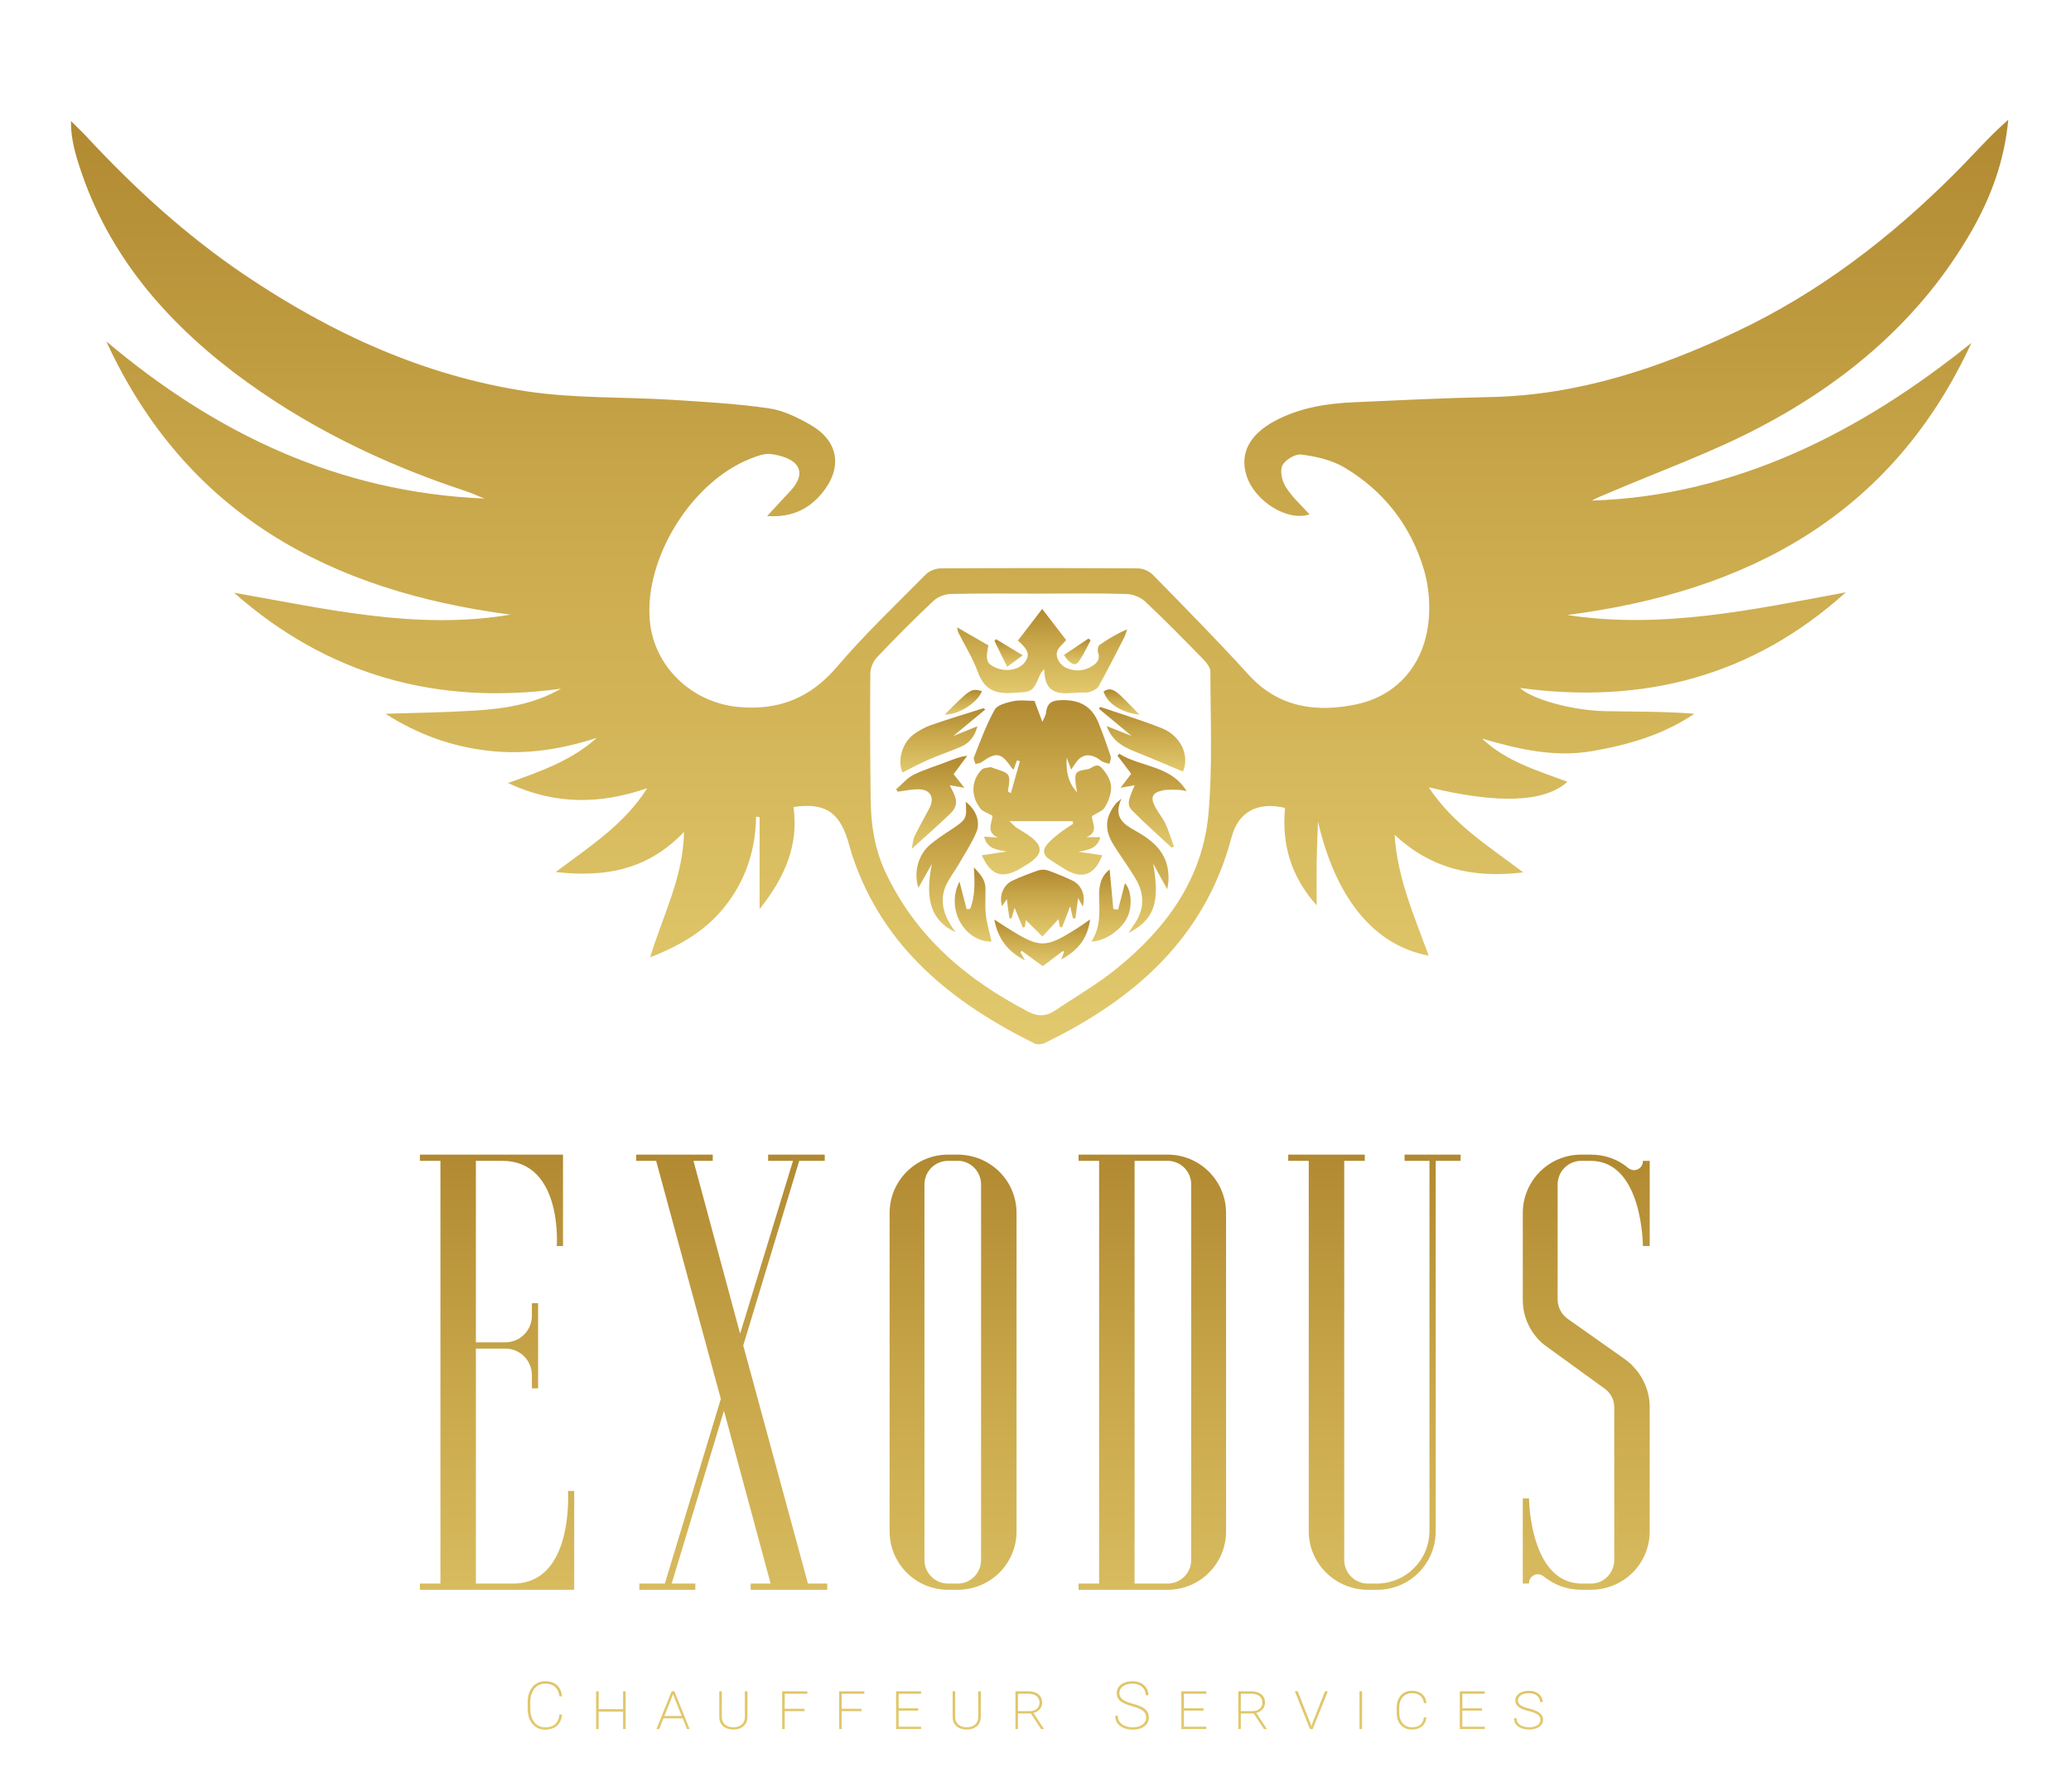 <svg width="467" height="404" viewBox="0 0 467 404" fill="none" xmlns="http://www.w3.org/2000/svg">
<g filter="url(#filter0_d_155_152)">
<g filter="url(#filter1_d_155_152)">
<path d="M226.949 152.837C227.613 150.428 228.319 148.06 228.984 145.65C228.776 145.567 228.527 145.526 228.319 145.443C228.07 146.107 227.821 146.772 227.572 147.52C227.364 147.354 227.156 147.229 227.073 147.063C224.788 143.698 223.667 143.49 220.385 145.817C220.011 146.107 219.429 146.149 218.972 146.273C218.848 145.775 218.432 145.152 218.599 144.778C220.053 141.164 221.382 137.425 223.293 134.019C223.874 132.938 225.951 132.44 227.405 132.108C228.943 131.775 230.563 132.025 232.266 132.025C232.806 133.437 233.346 134.891 234.052 136.76C234.468 135.763 234.842 135.223 234.883 134.683C235.132 132.149 236.628 131.858 238.83 131.858C242.735 131.858 245.31 133.478 246.723 137.01C247.72 139.502 248.634 142.036 249.464 144.57C249.631 145.027 249.298 145.692 249.174 146.232C248.675 146.066 248.135 145.983 247.678 145.775C247.18 145.526 246.764 145.11 246.307 144.861C244.355 143.823 242.776 144.238 241.53 146.066C241.239 146.523 240.907 146.938 240.533 147.52C240.242 146.689 239.993 146.024 239.536 144.82C239.328 148.143 239.951 150.552 241.862 152.629C241.779 152.048 241.654 151.466 241.571 150.843C241.281 148.268 241.53 147.811 244.105 147.478C245.227 147.354 246.224 145.775 247.47 147.187C248.924 148.808 249.921 150.635 249.423 152.837C249.174 154.042 248.675 155.247 248.01 156.202C247.512 156.908 246.515 157.199 245.269 157.988C244.978 159.068 247.055 161.561 243.981 162.766C245.019 162.766 246.058 162.766 247.096 162.766C246.432 165.383 244.355 165.632 242.153 166.048C243.939 166.297 245.726 166.588 247.553 166.837C245.85 171.282 243.108 172.32 239.287 170.077C238.04 169.329 236.836 168.54 235.631 167.751C234.218 166.837 234.052 165.632 235.091 164.427C235.922 163.43 236.96 162.6 237.957 161.81C238.913 161.063 239.993 160.439 240.99 159.733C240.948 159.525 240.907 159.359 240.865 159.152C236.337 159.152 231.767 159.152 226.616 159.152C227.489 159.941 227.862 160.398 228.319 160.689C229.067 161.187 229.856 161.603 230.604 162.101C234.385 164.635 234.385 166.546 230.604 168.914C229.94 169.329 229.316 169.703 228.652 170.077C224.83 172.154 222.379 171.282 220.385 166.837C222.296 166.546 224.124 166.297 225.993 166.006C223.791 165.549 221.59 165.466 220.925 162.641C221.963 162.724 223.002 162.766 223.999 162.849C221.05 161.519 222.96 159.11 222.753 157.905C221.59 157.241 220.634 156.991 220.136 156.368C217.851 153.543 217.975 149.971 220.385 147.52C220.8 147.104 221.714 147.104 222.42 146.98C222.587 146.938 222.794 147.146 223.002 147.187C226.907 148.434 226.907 148.434 226.284 152.463C226.492 152.629 226.741 152.713 226.949 152.837Z" fill="url(#paint0_linear_155_152)"/>
<path d="M228.528 118.44C230.315 116.114 232.018 113.912 234.012 111.295C235.964 113.829 237.709 116.073 239.412 118.316C238.665 119.23 237.751 119.894 237.418 120.767C236.878 122.221 238.041 124.09 239.703 124.713C241.78 125.503 243.816 125.253 245.602 123.966C246.558 123.301 247.098 122.428 246.599 121.099C246.433 120.642 246.599 119.645 246.973 119.396C248.884 118.067 250.878 116.862 253.163 115.906C252.955 116.446 252.83 117.028 252.581 117.568C250.67 121.307 248.759 125.087 246.724 128.743C246.391 129.366 245.436 129.781 244.688 130.031C243.982 130.238 243.193 130.114 242.403 130.155C238.706 130.321 234.552 131.319 234.469 124.879C234.261 125.087 234.095 125.295 233.887 125.503C233.763 125.752 233.596 126.001 233.472 126.25C231.769 130.238 231.727 129.948 227.282 130.238C223.294 130.529 220.885 129.366 219.472 125.461C218.35 122.387 216.564 119.521 215.069 116.571C214.986 116.405 214.986 116.197 214.819 115.449C217.395 116.945 219.638 118.233 221.882 119.521C221.175 122.802 221.466 123.675 223.543 124.547C226.077 125.627 229.11 124.963 230.273 123.052C231.229 121.639 230.855 120.434 228.528 118.44Z" fill="url(#paint1_linear_155_152)"/>
<path d="M226.618 181.085C226.41 179.714 226.244 178.302 226.036 176.723C225.662 177.305 225.288 177.803 224.956 178.343C224.25 176.142 225.164 173.608 227.199 172.611C229.11 171.697 231.146 170.949 233.14 170.243C233.805 170.035 234.677 170.035 235.342 170.284C237.211 170.949 239.08 171.697 240.867 172.569C242.944 173.608 243.858 175.975 243.152 178.426C242.819 177.803 242.57 177.305 242.113 176.474C241.864 178.219 241.698 179.631 241.49 181.044C241.324 181.044 241.116 181.085 240.95 181.085C240.784 180.296 240.576 179.548 240.327 178.302C239.62 180.171 239.08 181.625 238.499 183.079C238.333 183.079 238.166 183.038 238 183.038C237.876 182.373 237.751 181.667 237.668 181.251C236.712 182.29 235.674 183.453 234.054 185.156C232.434 183.536 231.312 182.414 230.315 181.459C230.315 181.584 230.19 182.29 230.107 182.996C229.941 183.038 229.775 183.121 229.65 183.162C229.069 181.708 228.446 180.254 227.781 178.676C227.573 179.423 227.324 180.254 227.116 181.044C226.992 181.085 226.784 181.085 226.618 181.085Z" fill="url(#paint2_linear_155_152)"/>
<path d="M214.486 184.202C209.003 181.626 207.507 176.973 209.128 168.789C208.13 170.576 207.133 172.32 206.095 174.19C204.973 170.659 206.053 166.712 208.754 164.427C210.249 163.181 211.869 162.101 213.489 161.063C216.937 158.736 217.021 158.612 216.771 154.79C219.015 156.493 220.178 159.235 219.181 161.603C218.101 164.178 216.522 166.546 215.11 168.997C213.656 171.49 211.62 173.65 211.579 176.807C211.537 179.715 212.866 181.958 214.486 184.202Z" fill="url(#paint3_linear_155_152)"/>
<path d="M251.874 154.083C250.005 158.237 252.331 159.816 254.949 161.27C258.895 163.472 262.219 166.172 262.468 171.157C262.509 171.697 262.509 172.279 262.468 172.819C262.426 173.276 262.343 173.733 262.218 174.522C261.014 172.362 260.017 170.534 259.02 168.706C260.598 177.347 259.352 181.293 253.495 184.367C253.952 183.661 254.242 183.121 254.575 182.664C257.067 179.299 257.192 175.727 255.115 172.196C253.578 169.578 251.75 167.127 250.13 164.552C247.97 161.062 248.177 158.279 250.628 155.163C250.794 154.956 251.085 154.789 251.874 154.083Z" fill="url(#paint4_linear_155_152)"/>
<path d="M201.068 151.966C202.398 150.844 203.519 149.431 205.015 148.684C207.466 147.479 210.125 146.69 212.7 145.693C214.03 145.194 215.359 144.613 217.104 144.405C216.107 145.734 215.11 147.105 214.03 148.559C214.611 149.307 215.4 150.262 216.481 151.633C215.11 151.384 214.279 151.259 213.157 151.052C213.489 151.716 213.656 152.09 213.863 152.464C214.985 154.624 214.86 155.995 213.074 157.657C210.457 160.149 207.715 162.559 204.599 165.384C204.849 164.179 204.89 163.223 205.264 162.476C206.303 160.357 207.466 158.363 208.546 156.286C209.875 153.752 208.754 151.882 205.887 151.966C204.392 152.007 202.938 152.298 201.442 152.506C201.318 152.298 201.193 152.132 201.068 151.966Z" fill="url(#paint5_linear_155_152)"/>
<path d="M254.866 151.051C253.911 151.217 253.08 151.383 251.668 151.632C252.665 150.303 253.371 149.389 254.077 148.475C253.039 147.104 252 145.733 251.003 144.404C251.128 144.238 251.252 144.072 251.377 143.947C256.279 147.021 263.009 146.523 266.581 152.38C265.958 152.255 265.293 152.089 264.67 152.089C263.424 152.089 262.178 151.965 261.015 152.255C258.854 152.754 258.397 153.792 259.394 155.745C260.101 157.157 261.181 158.404 261.845 159.816C262.593 161.436 263.092 163.181 263.715 164.884C263.549 164.967 263.341 165.05 263.175 165.092C260.308 162.433 257.4 159.858 254.659 157.116C253.039 155.579 253.205 154.873 254.866 151.051Z" fill="url(#paint6_linear_155_152)"/>
<path d="M247.138 133.395C251.749 134.974 256.402 136.386 260.93 138.172C265.375 139.917 267.286 144.487 265.749 147.976C262.509 146.605 259.31 145.235 256.111 143.947C253.12 142.742 250.004 141.662 248.55 137.715C250.503 138.505 252.165 139.128 254.2 139.959C251.458 137.674 249.132 135.763 246.806 133.81C246.889 133.644 247.013 133.52 247.138 133.395Z" fill="url(#paint7_linear_155_152)"/>
<path d="M221.175 133.976C218.932 135.846 216.688 137.674 213.947 139.959C215.982 139.128 217.561 138.505 219.389 137.757C218.807 140.125 217.561 141.537 215.691 142.368C213.282 143.407 210.789 144.237 208.38 145.276C206.386 146.148 204.475 147.187 202.522 148.184C201.318 145.608 202.356 141.579 205.015 139.585C206.22 138.712 207.591 137.964 209.003 137.466C212.908 136.095 216.855 134.932 220.759 133.686C220.884 133.727 221.009 133.852 221.175 133.976Z" fill="url(#paint8_linear_155_152)"/>
<path d="M229.068 188.689C229.359 189.187 229.65 189.686 230.148 190.558C226.244 188.522 224.042 185.739 223.211 181.336C224.374 182.083 225.163 182.623 225.994 183.122C233.596 187.941 234.677 187.899 242.237 183.08C242.985 182.623 243.691 182.083 244.813 181.294C244.231 185.739 241.988 188.315 238.291 190.35C238.582 189.561 238.748 189.104 238.955 188.647C238.872 188.564 238.789 188.481 238.706 188.398C237.211 189.519 235.715 190.683 234.137 191.846C232.516 190.683 230.979 189.561 229.442 188.398C229.318 188.481 229.193 188.564 229.068 188.689Z" fill="url(#paint9_linear_155_152)"/>
<path d="M215.359 172.778C215.941 174.98 216.439 177.015 216.979 179.009C217.228 178.968 217.519 178.968 217.769 178.926C218.849 176.143 218.849 173.193 218.599 169.579C220.178 171.199 221.175 172.445 221.217 174.232C221.258 176.226 221.092 178.261 221.3 180.255C221.549 182.333 222.172 184.327 222.587 186.321C216.439 186.321 212.202 178.968 215.359 172.778Z" fill="url(#paint10_linear_155_152)"/>
<path d="M251.126 179.092C251.666 177.098 252.165 175.062 252.663 173.151C253.993 174.439 254.408 177.928 253.369 180.463C252.123 183.495 248.218 186.278 245.103 186.278C247.138 183.204 246.972 179.839 246.847 176.475C246.764 173.982 247.097 171.697 249.215 170.035C249.506 173.027 249.755 176.018 250.046 178.967C250.378 179.009 250.752 179.05 251.126 179.092Z" fill="url(#paint11_linear_155_152)"/>
<path d="M247.845 129.906C250.005 128.535 251.002 130.114 255.945 135.14C251.874 134.683 248.676 132.648 247.845 129.906Z" fill="url(#paint12_linear_155_152)"/>
<path d="M220.428 129.823C219.431 132.481 214.986 135.265 212.036 135.099C217.935 129.2 217.935 129.2 220.428 129.823Z" fill="url(#paint13_linear_155_152)"/>
<path d="M229.609 121.763C228.238 122.76 227.283 123.507 226.119 124.338C225.039 122.178 224.125 120.35 223.253 118.522C223.378 118.398 223.502 118.232 223.585 118.107C225.372 119.187 227.199 120.309 229.609 121.763Z" fill="url(#paint14_linear_155_152)"/>
<path d="M238.913 121.681C240.824 120.393 242.61 119.188 244.438 117.983C244.604 118.108 244.771 118.233 244.937 118.357C244.064 119.977 243.317 121.681 242.236 123.176C241.489 124.298 240.242 123.758 238.913 121.681Z" fill="url(#paint15_linear_155_152)"/>
<path d="M313.481 162.225C314.062 171.863 317.884 180.504 321.166 189.477C308.703 187.151 300.146 176.35 296.199 159.234C296.075 162.267 295.95 165.258 295.908 168.29C295.867 171.406 295.908 174.48 295.908 178.136C290.051 171.614 288.015 164.302 288.763 156.16C282.615 154.706 278.211 157.033 276.716 162.765C270.692 185.489 254.865 199.281 234.675 209.126C234.011 209.459 232.93 209.583 232.307 209.293C213.779 200.112 198.367 187.857 191.347 167.377C190.89 166.047 190.557 164.676 190.142 163.347C188.106 156.949 184.866 154.955 177.929 155.952C179.133 164.593 175.976 171.822 170.285 178.967C170.285 171.572 170.285 164.884 170.285 158.237C170.036 158.196 169.745 158.196 169.495 158.154C169.371 165.299 167.377 171.822 163.098 177.554C158.819 183.37 152.962 186.984 145.609 189.851C148.475 180.338 153.045 171.946 153.252 161.561C145.193 170.035 135.68 171.905 124.298 170.617C132.149 164.759 139.876 159.774 144.944 151.715C134.558 155.288 124.422 155.62 113.538 150.552C121.099 147.852 127.995 145.401 133.561 140.374C125.627 142.95 117.526 144.238 109.218 143.282C100.909 142.368 93.182 139.585 85.912 134.932C92.601 134.724 99.248 134.641 105.936 134.226C112.707 133.81 119.354 132.813 125.502 129.282C97.669 133.104 72.951 126.333 51.765 107.639C72.411 111.253 92.933 116.155 114.12 112.582C73.408 107.265 40.922 89.983 22.976 50.975C47.652 71.788 75.444 85.04 108.262 86.411C106.85 85.871 105.479 85.206 104.066 84.749C85.165 78.518 67.468 69.918 51.557 57.83C35.106 45.242 22.311 29.83 16.288 9.516C15.54 6.982 15 4.365 15 1.291C16.205 2.496 17.451 3.659 18.614 4.905C29.415 16.537 41.047 27.13 54.216 36.02C73.699 49.147 94.678 58.785 118.025 62.275C128.701 63.853 139.668 63.48 150.511 64.144C157.781 64.601 165.092 65.016 172.32 66.055C175.602 66.512 178.884 68.132 181.834 69.835C188.106 73.491 189.02 79.39 184.492 85.04C181.501 88.737 177.596 90.731 171.988 90.357C173.94 88.239 175.561 86.452 177.181 84.749C178.842 82.963 180.13 80.678 178.51 78.725C177.388 77.355 174.979 76.69 173.027 76.399C171.573 76.15 169.828 76.773 168.374 77.355C155.039 82.506 144.279 99.746 145.526 113.912C146.44 124.339 155.039 132.398 165.424 133.395C174.647 134.267 181.792 131.359 187.857 124.214C194.047 116.944 201.026 110.339 207.756 103.526C208.545 102.737 209.958 102.155 211.079 102.155C225.91 102.072 240.74 102.072 255.612 102.155C256.734 102.155 258.147 102.778 258.936 103.568C266.206 111.004 273.559 118.44 280.579 126.167C287.351 133.603 295.95 134.683 304.84 132.813C312.982 131.11 318.715 125.377 320.584 117.36C321.706 112.665 321.457 107.099 320.086 102.446C317.178 92.601 311.03 84.624 302.057 79.349C299.232 77.687 295.701 76.898 292.377 76.482C291.048 76.316 288.722 77.728 288.14 79.016C287.558 80.304 288.14 82.589 289.012 83.918C290.425 86.12 292.46 87.948 294.288 89.983C289.262 91.645 281.95 86.992 280.122 81.343C278.461 76.275 280.745 71.954 286.52 68.88C292.17 65.889 298.318 64.933 304.549 64.684C314.769 64.227 324.946 63.729 335.166 63.521C354.815 63.106 372.928 57.082 390.458 48.815C409.152 40.008 425.271 27.629 439.811 13.089C443.84 9.059 447.537 4.78 451.858 1C450.985 10.264 447.953 18.489 443.508 26.216C432.208 45.824 415.592 59.948 395.901 70.292C384.85 76.108 372.928 80.346 361.42 85.289C360.257 85.788 359.094 86.203 357.972 86.868C373.883 86.369 389.004 82.589 403.544 76.233C418.084 69.835 431.211 61.236 443.549 51.308C425.603 90.191 393.117 107.431 352.406 112.665C373.717 115.947 394.405 111.419 415.218 107.556C394.28 126.457 369.646 132.897 341.771 129.116C344.471 131.692 353.527 134.184 361.005 134.35C367.652 134.475 374.299 134.392 381.07 134.932C374.008 139.709 366.156 141.953 357.972 143.365C349.456 144.819 341.356 142.908 333.213 140.54C338.572 145.65 345.593 147.727 352.447 150.261C347.379 154.914 336.869 155.329 321.166 151.507C326.733 159.94 334.667 164.759 342.477 170.7C330.928 172.112 321.54 169.744 313.481 162.225ZM233.304 107.847C226.658 107.847 219.969 107.763 213.322 107.93C211.993 107.971 210.415 108.594 209.459 109.508C205.097 113.621 200.818 117.9 196.706 122.262C195.875 123.134 195.252 124.671 195.252 125.876C195.169 135.431 195.21 145.027 195.335 154.582C195.418 160.107 196.249 165.424 198.617 170.534C205.429 185.157 216.937 194.877 230.936 202.147C233.097 203.269 235.008 203.144 236.96 201.815C241.571 198.699 246.473 195.916 250.794 192.385C262.01 183.329 270.235 172.071 271.523 157.323C272.437 146.772 271.939 136.054 271.939 125.419C271.939 124.547 271.149 123.508 270.443 122.76C266.081 118.315 261.719 113.829 257.191 109.591C256.153 108.636 254.449 107.971 253.037 107.93C246.39 107.722 239.868 107.847 233.304 107.847Z" fill="url(#paint16_linear_155_152)"/>
</g>
</g>
<g filter="url(#filter2_d_155_152)">
<path d="M128.077 314.169H129.48V336.456H94.683V335.054H99.313V239.738H94.683V238.336H126.954V258.941H125.551C125.551 258.941 126.954 239.738 113.204 239.738H107.311V280.668H113.905C117.273 280.668 119.939 278.005 119.939 274.64V271.837H121.342V291.04H119.939V288.097C119.939 284.733 117.273 282.069 113.905 282.069H107.311V335.054H115.729C129.48 335.054 128.077 314.169 128.077 314.169Z" fill="url(#paint17_linear_155_152)"/>
<path d="M182.189 335.054H186.539V336.456H169.28V335.054H173.77L163.247 296.087L151.461 335.054H156.792V336.456H144.164V335.054H149.917L162.545 293.423L147.953 239.738H143.463V238.336H160.721V239.738H156.372L166.895 278.705L178.821 239.738H173.209V238.336H185.977V239.738H180.225L167.596 281.369L182.189 335.054Z" fill="url(#paint18_linear_155_152)"/>
<path d="M215.895 238.336C223.332 238.336 229.225 244.223 229.225 251.512V323.28C229.225 330.569 223.332 336.456 215.895 336.456H213.791C206.495 336.456 200.602 330.569 200.602 323.28V251.512C200.602 244.223 206.495 238.336 213.791 238.336H215.895ZM221.227 329.728V245.064C221.227 242.121 218.842 239.738 216.036 239.738H213.791C210.844 239.738 208.459 242.121 208.459 245.064V329.728C208.459 332.671 210.844 335.054 213.791 335.054H216.036C218.842 335.054 221.227 332.671 221.227 329.728Z" fill="url(#paint19_linear_155_152)"/>
<path d="M268.612 329.728V245.064C268.612 242.121 266.227 239.738 263.28 239.738H255.844V335.054H263.28C266.227 335.054 268.612 332.671 268.612 329.728ZM243.216 239.738V238.336H263.28C270.577 238.336 276.47 244.223 276.47 251.512V323.28C276.47 330.569 270.577 336.456 263.28 336.456H243.216V335.054H247.846V239.738H243.216Z" fill="url(#paint20_linear_155_152)"/>
<path d="M316.727 238.336H329.355V239.738H323.743V323.28C323.743 330.569 317.849 336.456 310.553 336.456H308.449C301.152 336.456 295.119 330.569 295.119 323.28V239.738H290.489V238.336H307.747V239.738H303.117V329.728C303.117 332.671 305.502 335.054 308.449 335.054H310.413C317.008 335.054 322.339 329.728 322.339 323.139V239.738H316.727V238.336Z" fill="url(#paint21_linear_155_152)"/>
<path d="M343.38 315.851H344.783C344.783 315.851 344.923 335.054 356.709 335.054H358.814C361.62 335.054 364.005 332.671 364.005 329.728V295.246C364.005 293.563 363.164 292.022 361.76 291.04L348.992 281.789C345.484 279.406 343.38 275.341 343.38 271.136V251.512C343.38 244.223 349.273 238.336 356.569 238.336H358.674C362.041 238.336 364.988 239.458 367.233 241.42C367.654 241.7 368.075 241.84 368.495 241.84C369.478 241.84 370.46 240.999 370.46 239.878V239.738H372.003V258.941H370.46C370.46 258.941 370.46 239.738 358.674 239.738H356.569C353.622 239.738 351.237 242.121 351.237 245.064V270.996C351.237 272.678 352.079 274.36 353.482 275.341L366.391 284.452C369.899 286.975 372.003 291.04 372.003 295.246V323.28C372.003 330.569 366.11 336.456 358.674 336.456H356.569C353.342 336.456 350.395 335.334 348.01 333.372C347.589 333.092 347.168 332.951 346.747 332.951C345.765 332.951 344.783 333.792 344.783 334.914V335.054H343.38V315.851Z" fill="url(#paint22_linear_155_152)"/>
<path d="M126.152 364.576H126.744C126.671 365.321 126.471 365.949 126.145 366.46C125.818 366.966 125.38 367.35 124.829 367.613C124.284 367.871 123.64 368 122.9 368C122.31 368 121.774 367.888 121.292 367.664C120.815 367.435 120.403 367.114 120.057 366.7C119.716 366.282 119.453 365.783 119.268 365.204C119.083 364.625 118.99 363.985 118.99 363.284V361.795C118.99 361.089 119.083 360.449 119.268 359.874C119.453 359.295 119.716 358.799 120.057 358.385C120.403 357.967 120.817 357.645 121.299 357.421C121.787 357.193 122.33 357.078 122.929 357.078C123.655 357.078 124.291 357.207 124.836 357.465C125.382 357.723 125.818 358.108 126.145 358.619C126.471 359.125 126.671 359.75 126.744 360.495H126.152C126.079 359.877 125.911 359.356 125.648 358.933C125.389 358.504 125.034 358.178 124.581 357.954C124.128 357.731 123.577 357.619 122.929 357.619C122.418 357.619 121.957 357.718 121.548 357.918C121.139 358.113 120.788 358.395 120.496 358.765C120.203 359.13 119.977 359.568 119.816 360.079C119.66 360.585 119.582 361.152 119.582 361.78V363.284C119.582 363.902 119.66 364.469 119.816 364.985C119.972 365.496 120.194 365.936 120.481 366.306C120.768 366.671 121.117 366.956 121.526 367.16C121.935 367.36 122.393 367.46 122.9 367.46C123.548 367.46 124.101 367.358 124.559 367.153C125.017 366.944 125.377 366.625 125.64 366.197C125.908 365.768 126.079 365.228 126.152 364.576Z" fill="url(#paint23_linear_155_152)"/>
<path d="M140.664 363.379V363.912H134.81V363.379H140.664ZM134.993 359.349V367.854H134.415V359.349H134.993ZM141.08 359.349V367.854H140.496V359.349H141.08Z" fill="url(#paint24_linear_155_152)"/>
<path d="M151.675 360.261L148.642 367.854H148.021L151.463 359.349H151.923L151.675 360.261ZM154.898 367.854L151.865 360.254L151.616 359.349H152.07L155.504 367.854H154.898ZM154.101 364.912V365.445H149.439V364.912H154.101Z" fill="url(#paint25_linear_155_152)"/>
<path d="M167.962 359.349H168.547V365.102C168.547 365.734 168.406 366.265 168.123 366.693C167.846 367.117 167.466 367.435 166.983 367.65C166.506 367.864 165.967 367.971 165.368 367.971C164.764 367.971 164.221 367.864 163.738 367.65C163.261 367.435 162.883 367.117 162.606 366.693C162.328 366.265 162.189 365.734 162.189 365.102V359.349H162.767V365.102C162.767 365.613 162.879 366.043 163.103 366.394C163.332 366.739 163.641 367.002 164.031 367.182C164.425 367.358 164.871 367.445 165.368 367.445C165.865 367.445 166.308 367.358 166.698 367.182C167.093 367.002 167.402 366.739 167.626 366.394C167.85 366.043 167.962 365.613 167.962 365.102V359.349Z" fill="url(#paint26_linear_155_152)"/>
<path d="M176.949 359.349V367.854H176.372V359.349H176.949ZM181.415 363.284V363.824H176.694V363.284H181.415ZM182.05 359.349V359.889H176.694V359.349H182.05Z" fill="url(#paint27_linear_155_152)"/>
<path d="M189.795 359.349V367.854H189.218V359.349H189.795ZM194.26 363.284V363.824H189.539V363.284H194.26ZM194.896 359.349V359.889H189.539V359.349H194.896Z" fill="url(#paint28_linear_155_152)"/>
<path d="M207.705 367.321V367.854H202.399V367.321H207.705ZM202.64 359.349V367.854H202.063V359.349H202.64ZM207.062 363.167V363.7H202.399V363.167H207.062ZM207.69 359.349V359.889H202.399V359.349H207.69Z" fill="url(#paint29_linear_155_152)"/>
<path d="M220.587 359.349H221.172V365.102C221.172 365.734 221.03 366.265 220.748 366.693C220.47 367.117 220.09 367.435 219.608 367.65C219.13 367.864 218.592 367.971 217.993 367.971C217.389 367.971 216.845 367.864 216.363 367.65C215.886 367.435 215.508 367.117 215.23 366.693C214.953 366.265 214.814 365.734 214.814 365.102V359.349H215.391V365.102C215.391 365.613 215.503 366.043 215.727 366.394C215.956 366.739 216.266 367.002 216.655 367.182C217.05 367.358 217.496 367.445 217.993 367.445C218.49 367.445 218.933 367.358 219.323 367.182C219.717 367.002 220.027 366.739 220.251 366.394C220.475 366.043 220.587 365.613 220.587 365.102V359.349Z" fill="url(#paint30_linear_155_152)"/>
<path d="M228.975 359.349H231.934C232.392 359.349 232.806 359.407 233.177 359.524C233.552 359.636 233.876 359.801 234.149 360.02C234.421 360.235 234.631 360.5 234.777 360.816C234.923 361.133 234.996 361.493 234.996 361.897C234.996 362.306 234.904 362.675 234.719 363.006C234.534 363.332 234.278 363.605 233.951 363.824C233.63 364.038 233.264 364.182 232.855 364.255L232.621 364.35H229.274L229.26 363.817H232.168C232.665 363.817 233.079 363.727 233.411 363.547C233.742 363.367 233.99 363.131 234.156 362.838C234.322 362.546 234.404 362.235 234.404 361.904C234.404 361.495 234.307 361.14 234.112 360.838C233.917 360.536 233.635 360.303 233.264 360.137C232.894 359.972 232.451 359.889 231.934 359.889H229.552V367.854H228.975V359.349ZM234.755 367.854L232.329 364.138L232.965 364.123L235.376 367.781V367.854H234.755Z" fill="url(#paint31_linear_155_152)"/>
<path d="M258.451 365.277C258.451 364.961 258.398 364.678 258.29 364.43C258.183 364.177 258.005 363.953 257.757 363.758C257.513 363.559 257.192 363.374 256.792 363.204C256.393 363.033 255.901 362.868 255.316 362.707C254.78 362.561 254.295 362.403 253.862 362.233C253.433 362.057 253.065 361.858 252.758 361.634C252.456 361.41 252.225 361.145 252.064 360.838C251.903 360.527 251.823 360.159 251.823 359.736C251.823 359.327 251.911 358.959 252.086 358.633C252.261 358.307 252.507 358.03 252.824 357.801C253.146 357.567 253.521 357.39 253.95 357.268C254.383 357.142 254.856 357.078 255.367 357.078C256.083 357.078 256.71 357.215 257.245 357.487C257.781 357.755 258.2 358.127 258.502 358.604C258.804 359.076 258.955 359.619 258.955 360.232H258.364C258.364 359.731 258.239 359.283 257.991 358.889C257.747 358.495 257.401 358.186 256.953 357.962C256.51 357.733 255.981 357.619 255.367 357.619C254.734 357.619 254.196 357.716 253.752 357.911C253.314 358.105 252.98 358.363 252.751 358.684C252.527 359.001 252.415 359.346 252.415 359.721C252.415 359.989 252.464 360.239 252.561 360.473C252.663 360.707 252.829 360.921 253.058 361.116C253.292 361.31 253.606 361.495 254.001 361.67C254.4 361.841 254.897 362.006 255.492 362.167C256.037 362.308 256.527 362.469 256.96 362.649C257.399 362.824 257.774 363.031 258.086 363.269C258.398 363.508 258.636 363.79 258.802 364.116C258.968 364.442 259.05 364.824 259.05 365.262C259.05 365.695 258.958 366.082 258.773 366.423C258.588 366.759 258.329 367.046 257.998 367.285C257.672 367.518 257.287 367.696 256.843 367.817C256.405 367.939 255.932 368 255.426 368C254.963 368 254.498 367.944 254.03 367.832C253.567 367.72 253.143 367.54 252.758 367.292C252.373 367.044 252.064 366.718 251.83 366.314C251.596 365.91 251.479 365.418 251.479 364.839H252.071C252.071 365.335 252.174 365.754 252.378 366.095C252.583 366.43 252.851 366.698 253.182 366.898C253.514 367.097 253.874 367.241 254.264 367.328C254.658 367.416 255.046 367.46 255.426 367.46C256.02 367.46 256.544 367.37 256.997 367.19C257.455 367.005 257.811 366.749 258.064 366.423C258.322 366.092 258.451 365.71 258.451 365.277Z" fill="url(#paint32_linear_155_152)"/>
<path d="M272.035 367.321V367.854H266.729V367.321H272.035ZM266.97 359.349V367.854H266.393V359.349H266.97ZM271.392 363.167V363.7H266.729V363.167H271.392ZM272.02 359.349V359.889H266.729V359.349H272.02Z" fill="url(#paint33_linear_155_152)"/>
<path d="M279.231 359.349H282.191C282.649 359.349 283.063 359.407 283.433 359.524C283.809 359.636 284.133 359.801 284.405 360.02C284.678 360.235 284.888 360.5 285.034 360.816C285.18 361.133 285.253 361.493 285.253 361.897C285.253 362.306 285.161 362.675 284.975 363.006C284.79 363.332 284.535 363.605 284.208 363.824C283.887 364.038 283.521 364.182 283.112 364.255L282.878 364.35H279.531L279.516 363.817H282.425C282.922 363.817 283.336 363.727 283.667 363.547C283.999 363.367 284.247 363.131 284.413 362.838C284.578 362.546 284.661 362.235 284.661 361.904C284.661 361.495 284.564 361.14 284.369 360.838C284.174 360.536 283.891 360.303 283.521 360.137C283.151 359.972 282.708 359.889 282.191 359.889H279.809V367.854H279.231V359.349ZM285.012 367.854L282.586 364.138L283.222 364.123L285.633 367.781V367.854H285.012Z" fill="url(#paint34_linear_155_152)"/>
<path d="M295.892 366.635L298.786 359.349H299.414L296.009 367.854H295.519L295.892 366.635ZM292.625 359.349L295.519 366.635L295.884 367.854H295.395L291.989 359.349H292.625Z" fill="url(#paint35_linear_155_152)"/>
<path d="M307.144 359.349V367.854H306.559V359.349H307.144Z" fill="url(#paint36_linear_155_152)"/>
<path d="M321.071 365.211H321.656C321.592 365.805 321.42 366.306 321.137 366.715C320.859 367.124 320.482 367.435 320.004 367.65C319.532 367.864 318.976 367.971 318.338 367.971C317.822 367.971 317.354 367.881 316.935 367.701C316.521 367.516 316.165 367.255 315.868 366.92C315.571 366.584 315.342 366.185 315.181 365.722C315.025 365.26 314.947 364.744 314.947 364.174V363.036C314.947 362.466 315.025 361.95 315.181 361.488C315.342 361.021 315.571 360.619 315.868 360.283C316.17 359.947 316.531 359.69 316.95 359.509C317.369 359.324 317.836 359.232 318.353 359.232C318.991 359.232 319.544 359.339 320.012 359.553C320.484 359.763 320.859 360.074 321.137 360.488C321.42 360.901 321.592 361.405 321.656 361.999H321.071C321.013 361.517 320.874 361.111 320.655 360.78C320.44 360.449 320.141 360.198 319.756 360.028C319.376 359.857 318.908 359.772 318.353 359.772C317.924 359.772 317.534 359.85 317.183 360.006C316.837 360.157 316.54 360.376 316.292 360.663C316.043 360.95 315.853 361.293 315.722 361.692C315.59 362.091 315.524 362.537 315.524 363.028V364.174C315.524 364.661 315.59 365.104 315.722 365.503C315.853 365.902 316.041 366.248 316.284 366.54C316.528 366.832 316.823 367.056 317.169 367.212C317.515 367.367 317.904 367.445 318.338 367.445C318.884 367.445 319.349 367.365 319.734 367.204C320.119 367.039 320.423 366.793 320.647 366.467C320.871 366.136 321.013 365.717 321.071 365.211Z" fill="url(#paint37_linear_155_152)"/>
<path d="M334.816 367.321V367.854H329.51V367.321H334.816ZM329.751 359.349V367.854H329.174V359.349H329.751ZM334.172 363.167V363.7H329.51V363.167H334.172ZM334.801 359.349V359.889H329.51V359.349H334.801Z" fill="url(#paint38_linear_155_152)"/>
<path d="M347.354 365.781C347.354 365.537 347.308 365.321 347.215 365.131C347.128 364.936 346.981 364.763 346.777 364.613C346.577 364.457 346.309 364.313 345.973 364.182C345.642 364.05 345.23 363.926 344.738 363.809C344.27 363.693 343.849 363.566 343.474 363.43C343.099 363.289 342.779 363.126 342.516 362.941C342.258 362.756 342.058 362.537 341.917 362.284C341.776 362.031 341.705 361.734 341.705 361.393C341.705 361.062 341.781 360.765 341.932 360.502C342.083 360.235 342.295 360.006 342.568 359.816C342.845 359.626 343.169 359.483 343.539 359.385C343.915 359.283 344.324 359.232 344.767 359.232C345.381 359.232 345.919 359.342 346.382 359.561C346.85 359.78 347.213 360.081 347.471 360.466C347.734 360.845 347.866 361.281 347.866 361.773H347.281C347.281 361.388 347.179 361.045 346.974 360.743C346.774 360.441 346.485 360.205 346.105 360.035C345.729 359.86 345.284 359.772 344.767 359.772C344.231 359.772 343.778 359.848 343.408 359.999C343.038 360.145 342.758 360.339 342.568 360.583C342.378 360.826 342.283 361.091 342.283 361.378C342.283 361.588 342.324 361.782 342.407 361.962C342.49 362.138 342.631 362.303 342.831 362.459C343.03 362.61 343.298 362.753 343.634 362.89C343.975 363.021 344.399 363.145 344.906 363.262C345.364 363.374 345.778 363.503 346.148 363.649C346.524 363.79 346.845 363.958 347.113 364.153C347.381 364.347 347.586 364.578 347.727 364.846C347.873 365.109 347.946 365.416 347.946 365.766C347.946 366.116 347.866 366.428 347.705 366.7C347.549 366.973 347.327 367.204 347.04 367.394C346.757 367.579 346.426 367.723 346.046 367.825C345.666 367.922 345.257 367.971 344.818 367.971C344.414 367.971 344.012 367.925 343.613 367.832C343.213 367.74 342.845 367.594 342.509 367.394C342.178 367.194 341.912 366.932 341.712 366.606C341.513 366.279 341.413 365.885 341.413 365.423H341.99C341.99 365.807 342.075 366.129 342.246 366.387C342.416 366.645 342.641 366.851 342.918 367.007C343.201 367.163 343.508 367.275 343.839 367.343C344.17 367.411 344.497 367.445 344.818 367.445C345.325 367.445 345.768 367.375 346.148 367.233C346.528 367.092 346.823 366.898 347.033 366.649C347.247 366.396 347.354 366.107 347.354 365.781Z" fill="url(#paint39_linear_155_152)"/>
</g>
<defs>
<filter id="filter0_d_155_152" x="0.3" y="1" width="466.257" height="245.156" filterUnits="userSpaceOnUse" color-interpolation-filters="sRGB">
<feFlood flood-opacity="0" result="BackgroundImageFix"/>
<feColorMatrix in="SourceAlpha" type="matrix" values="0 0 0 0 0 0 0 0 0 0 0 0 0 0 0 0 0 0 127 0" result="hardAlpha"/>
<feOffset dy="22"/>
<feGaussianBlur stdDeviation="7.35"/>
<feComposite in2="hardAlpha" operator="out"/>
<feColorMatrix type="matrix" values="0 0 0 0 0 0 0 0 0 0 0 0 0 0 0 0 0 0 0.25 0"/>
<feBlend mode="normal" in2="BackgroundImageFix" result="effect1_dropShadow_155_152"/>
<feBlend mode="normal" in="SourceGraphic" in2="effect1_dropShadow_155_152" result="shape"/>
</filter>
<filter id="filter1_d_155_152" x="11.2" y="0.2" width="446.457" height="218.056" filterUnits="userSpaceOnUse" color-interpolation-filters="sRGB">
<feFlood flood-opacity="0" result="BackgroundImageFix"/>
<feColorMatrix in="SourceAlpha" type="matrix" values="0 0 0 0 0 0 0 0 0 0 0 0 0 0 0 0 0 0 127 0" result="hardAlpha"/>
<feOffset dx="1" dy="4"/>
<feGaussianBlur stdDeviation="2.4"/>
<feComposite in2="hardAlpha" operator="out"/>
<feColorMatrix type="matrix" values="0 0 0 0 0 0 0 0 0 0 0 0 0 0 0 0 0 0 0.25 0"/>
<feBlend mode="normal" in2="BackgroundImageFix" result="effect1_dropShadow_155_152"/>
<feBlend mode="normal" in="SourceGraphic" in2="effect1_dropShadow_155_152" result="shape"/>
</filter>
<filter id="filter2_d_155_152" x="80.683" y="238.336" width="305.32" height="165.664" filterUnits="userSpaceOnUse" color-interpolation-filters="sRGB">
<feFlood flood-opacity="0" result="BackgroundImageFix"/>
<feColorMatrix in="SourceAlpha" type="matrix" values="0 0 0 0 0 0 0 0 0 0 0 0 0 0 0 0 0 0 127 0" result="hardAlpha"/>
<feOffset dy="22"/>
<feGaussianBlur stdDeviation="7"/>
<feComposite in2="hardAlpha" operator="out"/>
<feColorMatrix type="matrix" values="0 0 0 0 0 0 0 0 0 0 0 0 0 0 0 0 0 0 0.25 0"/>
<feBlend mode="normal" in2="BackgroundImageFix" result="effect1_dropShadow_155_152"/>
<feBlend mode="normal" in="SourceGraphic" in2="effect1_dropShadow_155_152" result="shape"/>
</filter>
<linearGradient id="paint0_linear_155_152" x1="234.025" y1="131.858" x2="234.025" y2="171.222" gradientUnits="userSpaceOnUse">
<stop stop-color="#B18931"/>
<stop offset="0.43" stop-color="#CAA94C"/>
<stop offset="1" stop-color="#E2C96D"/>
</linearGradient>
<linearGradient id="paint1_linear_155_152" x1="233.991" y1="111.295" x2="233.991" y2="130.309" gradientUnits="userSpaceOnUse">
<stop stop-color="#B18931"/>
<stop offset="0.43" stop-color="#CAA94C"/>
<stop offset="1" stop-color="#E2C96D"/>
</linearGradient>
<linearGradient id="paint2_linear_155_152" x1="234.054" y1="170.092" x2="234.054" y2="185.156" gradientUnits="userSpaceOnUse">
<stop stop-color="#B18931"/>
<stop offset="0.43" stop-color="#CAA94C"/>
<stop offset="1" stop-color="#E2C96D"/>
</linearGradient>
<linearGradient id="paint3_linear_155_152" x1="212.598" y1="154.79" x2="212.598" y2="184.202" gradientUnits="userSpaceOnUse">
<stop stop-color="#B18931"/>
<stop offset="0.43" stop-color="#CAA94C"/>
<stop offset="1" stop-color="#E2C96D"/>
</linearGradient>
<linearGradient id="paint4_linear_155_152" x1="255.569" y1="154.083" x2="255.569" y2="184.367" gradientUnits="userSpaceOnUse">
<stop stop-color="#B18931"/>
<stop offset="0.43" stop-color="#CAA94C"/>
<stop offset="1" stop-color="#E2C96D"/>
</linearGradient>
<linearGradient id="paint5_linear_155_152" x1="209.086" y1="144.405" x2="209.086" y2="165.384" gradientUnits="userSpaceOnUse">
<stop stop-color="#B18931"/>
<stop offset="0.43" stop-color="#CAA94C"/>
<stop offset="1" stop-color="#E2C96D"/>
</linearGradient>
<linearGradient id="paint6_linear_155_152" x1="258.792" y1="143.947" x2="258.792" y2="165.092" gradientUnits="userSpaceOnUse">
<stop stop-color="#B18931"/>
<stop offset="0.43" stop-color="#CAA94C"/>
<stop offset="1" stop-color="#E2C96D"/>
</linearGradient>
<linearGradient id="paint7_linear_155_152" x1="256.54" y1="133.395" x2="256.54" y2="147.976" gradientUnits="userSpaceOnUse">
<stop stop-color="#B18931"/>
<stop offset="0.43" stop-color="#CAA94C"/>
<stop offset="1" stop-color="#E2C96D"/>
</linearGradient>
<linearGradient id="paint8_linear_155_152" x1="211.6" y1="133.686" x2="211.6" y2="148.184" gradientUnits="userSpaceOnUse">
<stop stop-color="#B18931"/>
<stop offset="0.43" stop-color="#CAA94C"/>
<stop offset="1" stop-color="#E2C96D"/>
</linearGradient>
<linearGradient id="paint9_linear_155_152" x1="234.012" y1="181.294" x2="234.012" y2="191.846" gradientUnits="userSpaceOnUse">
<stop stop-color="#B18931"/>
<stop offset="0.43" stop-color="#CAA94C"/>
<stop offset="1" stop-color="#E2C96D"/>
</linearGradient>
<linearGradient id="paint10_linear_155_152" x1="218.437" y1="169.579" x2="218.437" y2="186.321" gradientUnits="userSpaceOnUse">
<stop stop-color="#B18931"/>
<stop offset="0.43" stop-color="#CAA94C"/>
<stop offset="1" stop-color="#E2C96D"/>
</linearGradient>
<linearGradient id="paint11_linear_155_152" x1="249.528" y1="170.035" x2="249.528" y2="186.278" gradientUnits="userSpaceOnUse">
<stop stop-color="#B18931"/>
<stop offset="0.43" stop-color="#CAA94C"/>
<stop offset="1" stop-color="#E2C96D"/>
</linearGradient>
<linearGradient id="paint12_linear_155_152" x1="251.895" y1="129.434" x2="251.895" y2="135.14" gradientUnits="userSpaceOnUse">
<stop stop-color="#B18931"/>
<stop offset="0.43" stop-color="#CAA94C"/>
<stop offset="1" stop-color="#E2C96D"/>
</linearGradient>
<linearGradient id="paint13_linear_155_152" x1="216.232" y1="129.555" x2="216.232" y2="135.106" gradientUnits="userSpaceOnUse">
<stop stop-color="#B18931"/>
<stop offset="0.43" stop-color="#CAA94C"/>
<stop offset="1" stop-color="#E2C96D"/>
</linearGradient>
<linearGradient id="paint14_linear_155_152" x1="226.431" y1="118.107" x2="226.431" y2="124.338" gradientUnits="userSpaceOnUse">
<stop stop-color="#B18931"/>
<stop offset="0.43" stop-color="#CAA94C"/>
<stop offset="1" stop-color="#E2C96D"/>
</linearGradient>
<linearGradient id="paint15_linear_155_152" x1="241.925" y1="117.983" x2="241.925" y2="123.749" gradientUnits="userSpaceOnUse">
<stop stop-color="#B18931"/>
<stop offset="0.43" stop-color="#CAA94C"/>
<stop offset="1" stop-color="#E2C96D"/>
</linearGradient>
<linearGradient id="paint16_linear_155_152" x1="233.429" y1="1" x2="233.429" y2="209.456" gradientUnits="userSpaceOnUse">
<stop stop-color="#B18931"/>
<stop offset="0.43" stop-color="#CAA94C"/>
<stop offset="1" stop-color="#E2C96D"/>
</linearGradient>
<linearGradient id="paint17_linear_155_152" x1="233.343" y1="238.336" x2="233.343" y2="368" gradientUnits="userSpaceOnUse">
<stop stop-color="#B18931"/>
<stop offset="0.43" stop-color="#CAA94C"/>
<stop offset="1" stop-color="#E2C96D"/>
</linearGradient>
<linearGradient id="paint18_linear_155_152" x1="233.343" y1="238.336" x2="233.343" y2="368" gradientUnits="userSpaceOnUse">
<stop stop-color="#B18931"/>
<stop offset="0.43" stop-color="#CAA94C"/>
<stop offset="1" stop-color="#E2C96D"/>
</linearGradient>
<linearGradient id="paint19_linear_155_152" x1="233.343" y1="238.336" x2="233.343" y2="368" gradientUnits="userSpaceOnUse">
<stop stop-color="#B18931"/>
<stop offset="0.43" stop-color="#CAA94C"/>
<stop offset="1" stop-color="#E2C96D"/>
</linearGradient>
<linearGradient id="paint20_linear_155_152" x1="233.343" y1="238.336" x2="233.343" y2="368" gradientUnits="userSpaceOnUse">
<stop stop-color="#B18931"/>
<stop offset="0.43" stop-color="#CAA94C"/>
<stop offset="1" stop-color="#E2C96D"/>
</linearGradient>
<linearGradient id="paint21_linear_155_152" x1="233.343" y1="238.336" x2="233.343" y2="368" gradientUnits="userSpaceOnUse">
<stop stop-color="#B18931"/>
<stop offset="0.43" stop-color="#CAA94C"/>
<stop offset="1" stop-color="#E2C96D"/>
</linearGradient>
<linearGradient id="paint22_linear_155_152" x1="233.343" y1="238.336" x2="233.343" y2="368" gradientUnits="userSpaceOnUse">
<stop stop-color="#B18931"/>
<stop offset="0.43" stop-color="#CAA94C"/>
<stop offset="1" stop-color="#E2C96D"/>
</linearGradient>
<linearGradient id="paint23_linear_155_152" x1="233.343" y1="238.336" x2="233.343" y2="368" gradientUnits="userSpaceOnUse">
<stop stop-color="#B18931"/>
<stop offset="0.43" stop-color="#CAA94C"/>
<stop offset="1" stop-color="#E2C96D"/>
</linearGradient>
<linearGradient id="paint24_linear_155_152" x1="233.343" y1="238.336" x2="233.343" y2="368" gradientUnits="userSpaceOnUse">
<stop stop-color="#B18931"/>
<stop offset="0.43" stop-color="#CAA94C"/>
<stop offset="1" stop-color="#E2C96D"/>
</linearGradient>
<linearGradient id="paint25_linear_155_152" x1="233.343" y1="238.336" x2="233.343" y2="368" gradientUnits="userSpaceOnUse">
<stop stop-color="#B18931"/>
<stop offset="0.43" stop-color="#CAA94C"/>
<stop offset="1" stop-color="#E2C96D"/>
</linearGradient>
<linearGradient id="paint26_linear_155_152" x1="233.343" y1="238.336" x2="233.343" y2="368" gradientUnits="userSpaceOnUse">
<stop stop-color="#B18931"/>
<stop offset="0.43" stop-color="#CAA94C"/>
<stop offset="1" stop-color="#E2C96D"/>
</linearGradient>
<linearGradient id="paint27_linear_155_152" x1="233.343" y1="238.336" x2="233.343" y2="368" gradientUnits="userSpaceOnUse">
<stop stop-color="#B18931"/>
<stop offset="0.43" stop-color="#CAA94C"/>
<stop offset="1" stop-color="#E2C96D"/>
</linearGradient>
<linearGradient id="paint28_linear_155_152" x1="233.343" y1="238.336" x2="233.343" y2="368" gradientUnits="userSpaceOnUse">
<stop stop-color="#B18931"/>
<stop offset="0.43" stop-color="#CAA94C"/>
<stop offset="1" stop-color="#E2C96D"/>
</linearGradient>
<linearGradient id="paint29_linear_155_152" x1="233.343" y1="238.336" x2="233.343" y2="368" gradientUnits="userSpaceOnUse">
<stop stop-color="#B18931"/>
<stop offset="0.43" stop-color="#CAA94C"/>
<stop offset="1" stop-color="#E2C96D"/>
</linearGradient>
<linearGradient id="paint30_linear_155_152" x1="233.343" y1="238.336" x2="233.343" y2="368" gradientUnits="userSpaceOnUse">
<stop stop-color="#B18931"/>
<stop offset="0.43" stop-color="#CAA94C"/>
<stop offset="1" stop-color="#E2C96D"/>
</linearGradient>
<linearGradient id="paint31_linear_155_152" x1="233.343" y1="238.336" x2="233.343" y2="368" gradientUnits="userSpaceOnUse">
<stop stop-color="#B18931"/>
<stop offset="0.43" stop-color="#CAA94C"/>
<stop offset="1" stop-color="#E2C96D"/>
</linearGradient>
<linearGradient id="paint32_linear_155_152" x1="233.343" y1="238.336" x2="233.343" y2="368" gradientUnits="userSpaceOnUse">
<stop stop-color="#B18931"/>
<stop offset="0.43" stop-color="#CAA94C"/>
<stop offset="1" stop-color="#E2C96D"/>
</linearGradient>
<linearGradient id="paint33_linear_155_152" x1="233.343" y1="238.336" x2="233.343" y2="368" gradientUnits="userSpaceOnUse">
<stop stop-color="#B18931"/>
<stop offset="0.43" stop-color="#CAA94C"/>
<stop offset="1" stop-color="#E2C96D"/>
</linearGradient>
<linearGradient id="paint34_linear_155_152" x1="233.343" y1="238.336" x2="233.343" y2="368" gradientUnits="userSpaceOnUse">
<stop stop-color="#B18931"/>
<stop offset="0.43" stop-color="#CAA94C"/>
<stop offset="1" stop-color="#E2C96D"/>
</linearGradient>
<linearGradient id="paint35_linear_155_152" x1="233.343" y1="238.336" x2="233.343" y2="368" gradientUnits="userSpaceOnUse">
<stop stop-color="#B18931"/>
<stop offset="0.43" stop-color="#CAA94C"/>
<stop offset="1" stop-color="#E2C96D"/>
</linearGradient>
<linearGradient id="paint36_linear_155_152" x1="233.343" y1="238.336" x2="233.343" y2="368" gradientUnits="userSpaceOnUse">
<stop stop-color="#B18931"/>
<stop offset="0.43" stop-color="#CAA94C"/>
<stop offset="1" stop-color="#E2C96D"/>
</linearGradient>
<linearGradient id="paint37_linear_155_152" x1="233.343" y1="238.336" x2="233.343" y2="368" gradientUnits="userSpaceOnUse">
<stop stop-color="#B18931"/>
<stop offset="0.43" stop-color="#CAA94C"/>
<stop offset="1" stop-color="#E2C96D"/>
</linearGradient>
<linearGradient id="paint38_linear_155_152" x1="233.343" y1="238.336" x2="233.343" y2="368" gradientUnits="userSpaceOnUse">
<stop stop-color="#B18931"/>
<stop offset="0.43" stop-color="#CAA94C"/>
<stop offset="1" stop-color="#E2C96D"/>
</linearGradient>
<linearGradient id="paint39_linear_155_152" x1="233.343" y1="238.336" x2="233.343" y2="368" gradientUnits="userSpaceOnUse">
<stop stop-color="#B18931"/>
<stop offset="0.43" stop-color="#CAA94C"/>
<stop offset="1" stop-color="#E2C96D"/>
</linearGradient>
</defs>
</svg>
